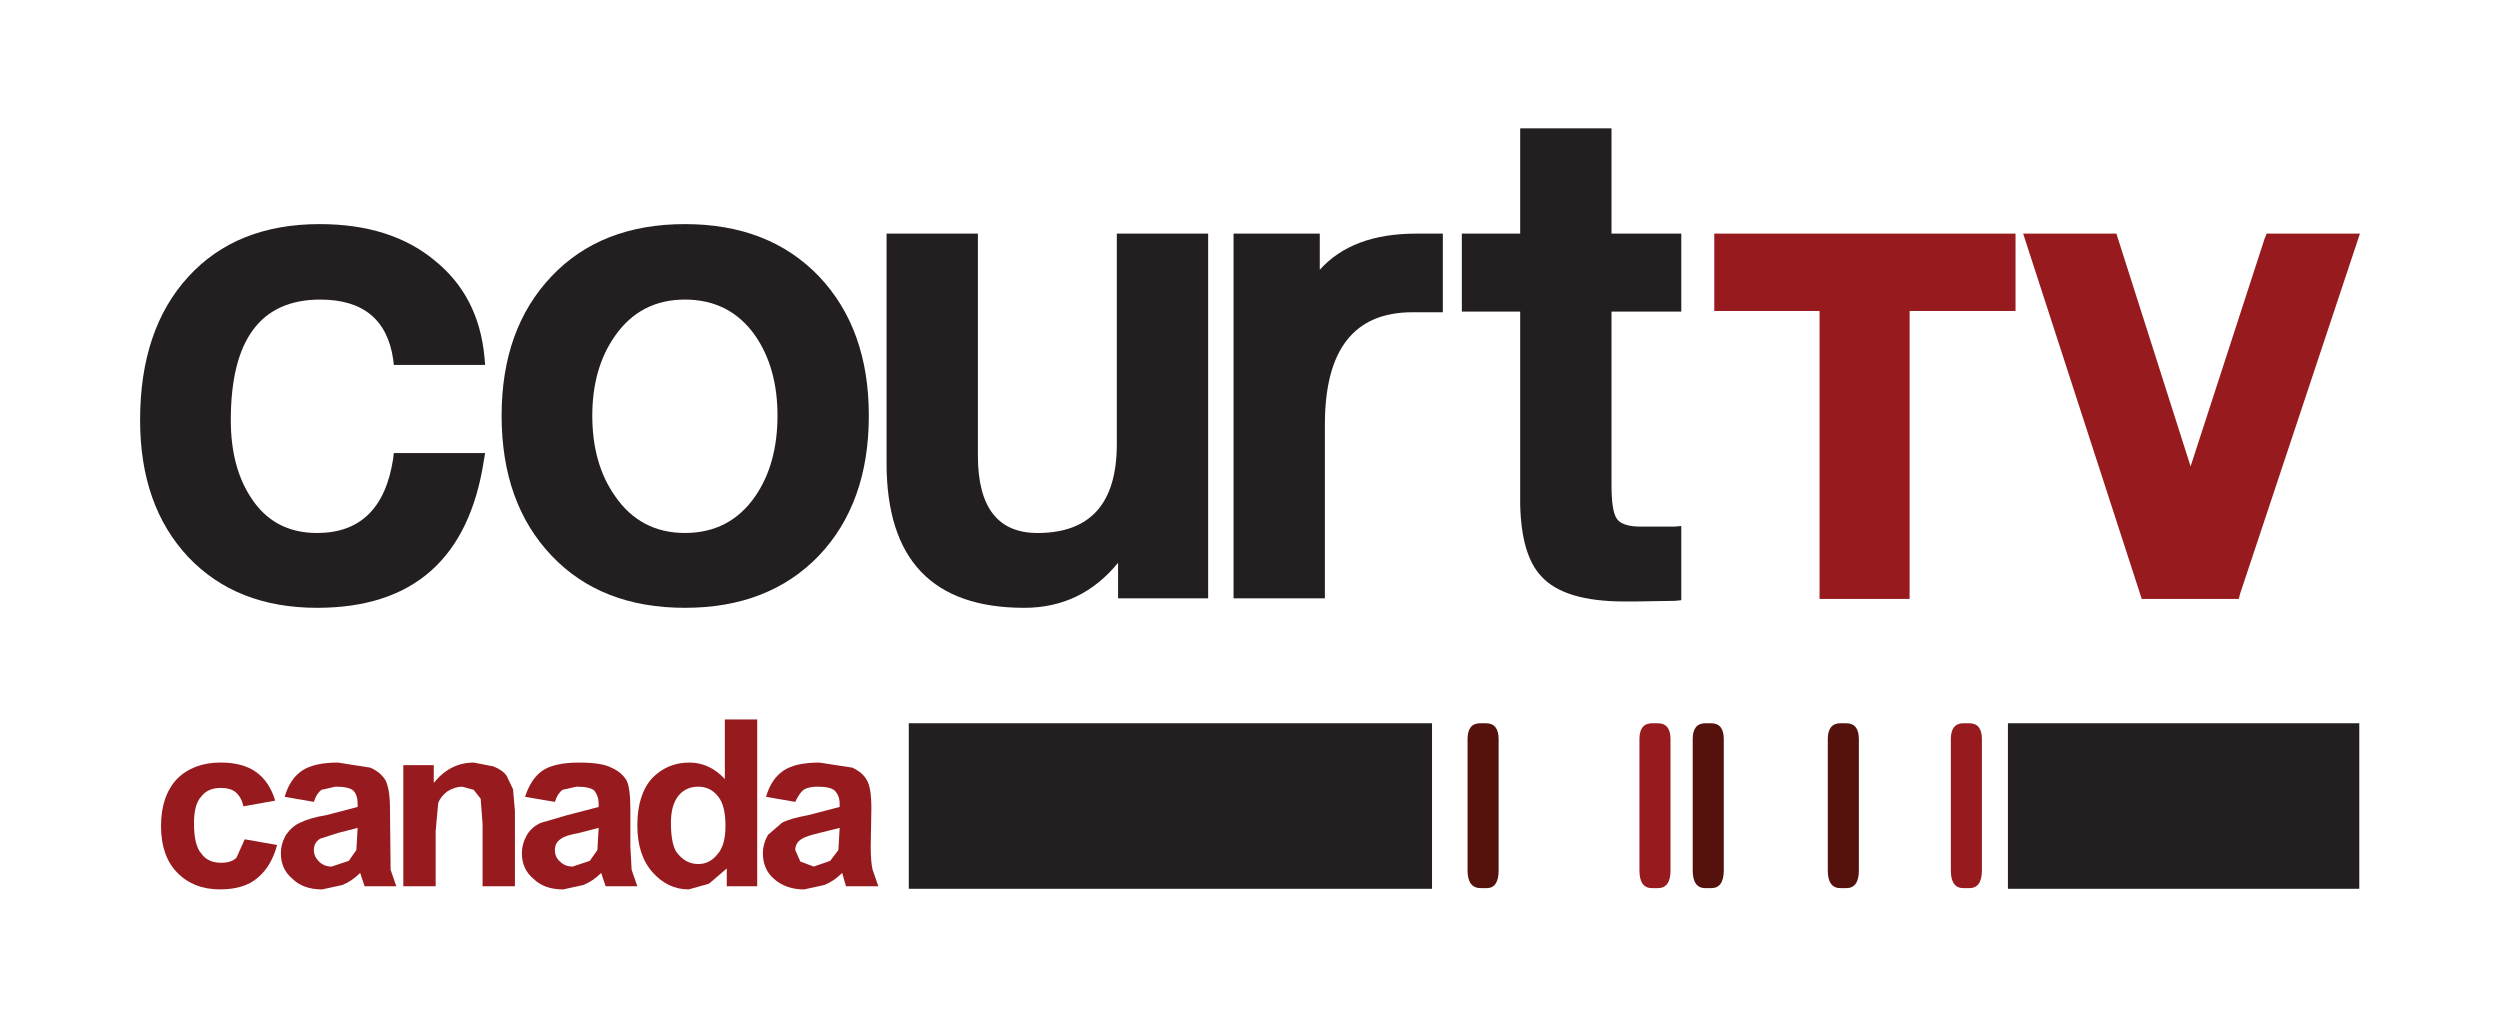 <?xml version="1.0" encoding="utf-8"?>
<!-- Generator: Adobe Illustrator 12.0.0, SVG Export Plug-In . SVG Version: 6.00 Build 51448)  -->
<!DOCTYPE svg PUBLIC "-//W3C//DTD SVG 1.1//EN" "http://www.w3.org/Graphics/SVG/1.1/DTD/svg11.dtd">
<svg  version="1.1" id="Layer_1" xmlns="http://www.w3.org/2000/svg" xmlns:xlink="http://www.w3.org/1999/xlink" width="197.086" height="81.553"
	 viewBox="0 0 197.086 81.553" overflow="visible" enable-background="new 0 0 197.086 81.553" xml:space="preserve">
<g>
	<path fill="#971B1E" d="M143.444,47.216v-22.7h-8.301v-6.1h23.75v6.1h-8.35v22.7H143.444z"/>
	<path fill="#971B1E" d="M168.843,47.216l-9.35-28.8h7.35l5.851,18.35l5.85-18l0.15-0.35h7.35l-9.45,28.4l-0.1,0.399H168.843z"/>
	<path fill="#231F20" d="M30.994,36.167l0.05-0.45h7.2l-0.101,0.6c-1.199,7.733-5.583,11.6-13.149,11.6
		c-4.233,0-7.616-1.333-10.15-4c-2.533-2.7-3.8-6.3-3.8-10.8c0-4.767,1.267-8.533,3.8-11.3c2.534-2.767,5.983-4.15,10.351-4.15
		c3.732,0,6.75,0.95,9.05,2.85c2.333,1.867,3.649,4.417,3.95,7.65l0.05,0.6h-7.2l-0.05-0.45c-0.467-3.134-2.384-4.7-5.75-4.7
		c-4.7,0-7.05,3.167-7.05,9.5c0,2.433,0.516,4.45,1.55,6.05c1.2,1.9,2.95,2.851,5.25,2.851
		C28.393,42.017,30.393,40.067,30.994,36.167z"/>
	<path fill="#231F20" d="M59.543,39.117c1.167-1.7,1.75-3.816,1.75-6.35c0-2.5-0.583-4.6-1.75-6.3c-1.333-1.9-3.184-2.85-5.55-2.85
		c-2.334,0-4.167,0.95-5.5,2.85c-1.2,1.7-1.8,3.8-1.8,6.3c0,2.534,0.6,4.65,1.8,6.35c1.333,1.934,3.167,2.9,5.5,2.9
		C56.36,42.017,58.21,41.05,59.543,39.117z M43.494,43.817c-2.634-2.767-3.95-6.45-3.95-11.05c0-4.566,1.316-8.233,3.95-11
		c2.6-2.733,6.1-4.1,10.5-4.1c4.399,0,7.916,1.367,10.55,4.1c2.634,2.767,3.95,6.434,3.95,11c0,4.6-1.316,8.284-3.95,11.05
		c-2.634,2.733-6.15,4.1-10.55,4.1C49.593,47.917,46.093,46.55,43.494,43.817z"/>
	<path fill="#231F20" d="M88.043,35.017v-16.6h7.2v28.75h-7.101v-2.8c-1.933,2.367-4.399,3.55-7.399,3.55
		c-7.233,0-10.851-3.8-10.851-11.4v-18.1h7.2v17.5c0,4.067,1.566,6.101,4.7,6.101C85.96,42.017,88.043,39.683,88.043,35.017z"/>
	<path fill="#231F20" d="M97.244,18.417h6.8v2.85c1.7-1.9,4.233-2.85,7.6-2.85h2.101v6.2h-0.8h-0.9h-0.7
		c-4.6,0-6.899,2.95-6.899,8.85v13.7h-7.2V18.417z"/>
	<path fill="#231F20" d="M119.843,39.817v-15.25h-4.6v-6.15h4.6v-8.3h7.2v8.3h5.5v6.15h-5.5v13.7c0,1.333,0.134,2.2,0.4,2.6
		c0.267,0.434,0.916,0.65,1.949,0.65h2.601l0.55-0.051v5.851l-0.5,0.05l-3.1,0.05h-0.9c-3.167,0-5.35-0.667-6.55-2
		C120.46,44.317,119.91,42.451,119.843,39.817z"/>
	<path fill="#55120D" d="M116.694,57.017h0.449c0.667,0,1,0.416,1,1.25v10.35c0,0.934-0.316,1.4-0.949,1.4h-0.45
		c-0.7,0-1.05-0.467-1.05-1.4v-10.35C115.694,57.433,116.027,57.017,116.694,57.017z"/>
	<path fill="#55120D" d="M134.444,57.017h0.449c0.667,0,1,0.416,1,1.25v10.35c0,0.934-0.333,1.4-1,1.4h-0.449
		c-0.667,0-1-0.467-1-1.4v-10.35C133.444,57.433,133.777,57.017,134.444,57.017z"/>
	<path fill="#971B1E" d="M130.244,57.017h0.45c0.666,0,1,0.416,1,1.25v10.35c0,0.934-0.334,1.4-1,1.4h-0.45c-0.667,0-1-0.467-1-1.4
		v-10.35C129.244,57.433,129.577,57.017,130.244,57.017z"/>
	<path fill="#55120D" d="M145.093,57.017h0.45c0.667,0,1,0.416,1,1.25v10.35c0,0.934-0.333,1.4-1,1.4h-0.45c-0.666,0-1-0.467-1-1.4
		v-10.35C144.093,57.433,144.427,57.017,145.093,57.017z"/>
	<path fill="#971B1E" d="M154.793,57.017h0.45c0.666,0,1,0.416,1,1.25v10.35c0,0.934-0.334,1.4-1,1.4h-0.45c-0.667,0-1-0.467-1-1.4
		v-10.35C153.793,57.433,154.126,57.017,154.793,57.017z"/>
	<path fill="#231F20" d="M71.643,57.017h41.25v13.05h-41.25V57.017z"/>
	<path fill="#231F20" d="M158.293,57.017h27.7v13.05h-27.7V57.017z"/>
	<path fill="#971B1E" d="M21.694,63.117l-2.5,0.45c-0.101-0.467-0.301-0.833-0.601-1.101c-0.267-0.232-0.667-0.35-1.2-0.35
		c-0.666,0-1.166,0.217-1.5,0.65c-0.399,0.399-0.6,1.116-0.6,2.149c0,1.167,0.2,1.967,0.6,2.4c0.334,0.466,0.851,0.7,1.551,0.7
		c0.533,0,0.934-0.134,1.199-0.4l0.65-1.45l2.55,0.45c-0.3,1.133-0.816,2-1.55,2.6c-0.7,0.601-1.684,0.9-2.95,0.9
		c-1.399,0-2.533-0.45-3.399-1.35c-0.834-0.867-1.25-2.084-1.25-3.65s0.416-2.8,1.25-3.7c0.866-0.866,2.016-1.3,3.449-1.3
		c1.167,0,2.101,0.25,2.801,0.75C20.893,61.367,21.393,62.117,21.694,63.117z"/>
	<path fill="#971B1E" d="M29.194,60.517c0.533,0.232,0.934,0.566,1.199,1c0.234,0.467,0.351,1.217,0.351,2.25l0.05,4.8l0.45,1.3
		h-2.5l-0.351-1.05c-0.434,0.433-0.899,0.75-1.399,0.95l-1.601,0.35c-1,0-1.783-0.283-2.35-0.85c-0.6-0.5-0.9-1.167-0.9-2
		c0-0.5,0.134-0.984,0.4-1.45c0.334-0.467,0.7-0.784,1.1-0.95c0.533-0.267,1.217-0.467,2.051-0.6l2.5-0.65v-0.25
		c0-0.467-0.117-0.816-0.351-1.05c-0.233-0.2-0.7-0.3-1.399-0.3l-1.101,0.25c-0.267,0.199-0.466,0.516-0.6,0.949l-2.3-0.399
		c0.266-0.934,0.717-1.616,1.35-2.05s1.584-0.65,2.85-0.65L29.194,60.517z M28.194,65.267l-1.551,0.399l-1.399,0.45
		c-0.333,0.2-0.5,0.5-0.5,0.9c0,0.333,0.134,0.633,0.399,0.899c0.268,0.267,0.601,0.4,1,0.4l1.351-0.45l0.6-0.85L28.194,65.267z"/>
	<path fill="#971B1E" d="M38.893,60.417c0.5,0.2,0.851,0.45,1.051,0.75l0.5,1.05l0.149,1.7v5.95h-2.55v-4.9l-0.15-2l-0.55-0.699
		l-0.899-0.25c-0.367,0-0.75,0.116-1.15,0.35c-0.366,0.267-0.616,0.584-0.75,0.95l-0.2,2.2v4.35h-2.55v-9.55h2.4v1.399
		c0.866-1.066,1.916-1.6,3.149-1.6L38.893,60.417z"/>
	<path fill="#971B1E" d="M48.194,60.517c0.533,0.232,0.933,0.566,1.199,1c0.2,0.399,0.301,1.149,0.301,2.25v2.949l0.1,1.851
		l0.45,1.3h-2.5l-0.351-1.05c-0.433,0.433-0.899,0.75-1.399,0.95l-1.601,0.35c-1,0-1.783-0.283-2.35-0.85c-0.6-0.5-0.9-1.167-0.9-2
		c0-0.5,0.134-0.984,0.4-1.45c0.267-0.434,0.634-0.75,1.1-0.95l2.051-0.6l2.5-0.65v-0.25c0-0.4-0.117-0.75-0.351-1.05
		c-0.233-0.2-0.7-0.3-1.399-0.3l-1.101,0.25c-0.267,0.199-0.467,0.516-0.6,0.949l-2.351-0.399c0.301-0.934,0.75-1.616,1.351-2.05
		c0.633-0.434,1.6-0.65,2.899-0.65C46.843,60.117,47.694,60.25,48.194,60.517z M43.744,67.017c0,0.366,0.133,0.666,0.399,0.899
		c0.267,0.267,0.601,0.4,1,0.4l1.351-0.45l0.6-0.85l0.101-1.75l-1.551,0.399c-0.733,0.134-1.199,0.284-1.399,0.45
		C43.91,66.317,43.744,66.617,43.744,67.017z"/>
	<path fill="#971B1E" d="M59.694,56.716v13.15h-2.4v-1.4l-1.4,1.2l-1.6,0.45c-1.1,0-2.05-0.45-2.85-1.35
		c-0.801-0.9-1.2-2.134-1.2-3.7c0-1.601,0.383-2.833,1.149-3.7c0.801-0.834,1.784-1.25,2.95-1.25c1.066,0,2,0.434,2.8,1.3v-4.7
		H59.694z M56.593,62.767c-0.399-0.5-0.916-0.75-1.55-0.75s-1.15,0.232-1.55,0.699c-0.4,0.5-0.601,1.217-0.601,2.15
		c0,1.033,0.134,1.783,0.4,2.25c0.467,0.666,1.05,1,1.75,1c0.6,0,1.1-0.25,1.5-0.75c0.434-0.467,0.65-1.217,0.65-2.25
		C57.194,64.017,56.994,63.234,56.593,62.767z"/>
	<path fill="#971B1E" d="M67.194,60.517c0.566,0.266,0.949,0.6,1.149,1c0.233,0.366,0.351,1.116,0.351,2.25l-0.051,2.949
		c0,0.834,0.051,1.45,0.15,1.851l0.45,1.3h-2.55l-0.301-1.05c-0.433,0.433-0.899,0.75-1.399,0.95l-1.601,0.35
		c-0.966,0-1.767-0.283-2.399-0.85c-0.566-0.5-0.851-1.167-0.851-2c0-0.5,0.134-0.984,0.4-1.45l1.1-0.95
		c0.434-0.233,1.117-0.434,2.051-0.6l2.5-0.65v-0.25c0-0.434-0.134-0.783-0.4-1.05c-0.233-0.2-0.684-0.3-1.35-0.3
		c-0.467,0-0.834,0.083-1.101,0.25c-0.233,0.199-0.45,0.516-0.649,0.949l-2.301-0.399c0.267-0.934,0.717-1.616,1.351-2.05
		c0.633-0.434,1.583-0.65,2.85-0.65L67.194,60.517z M62.694,67.017l0.399,0.899l1.05,0.4l1.301-0.45l0.649-0.85l0.101-1.75
		l-1.601,0.399c-0.7,0.167-1.149,0.317-1.35,0.45C62.876,66.317,62.694,66.617,62.694,67.017z"/>
</g>
</svg>
